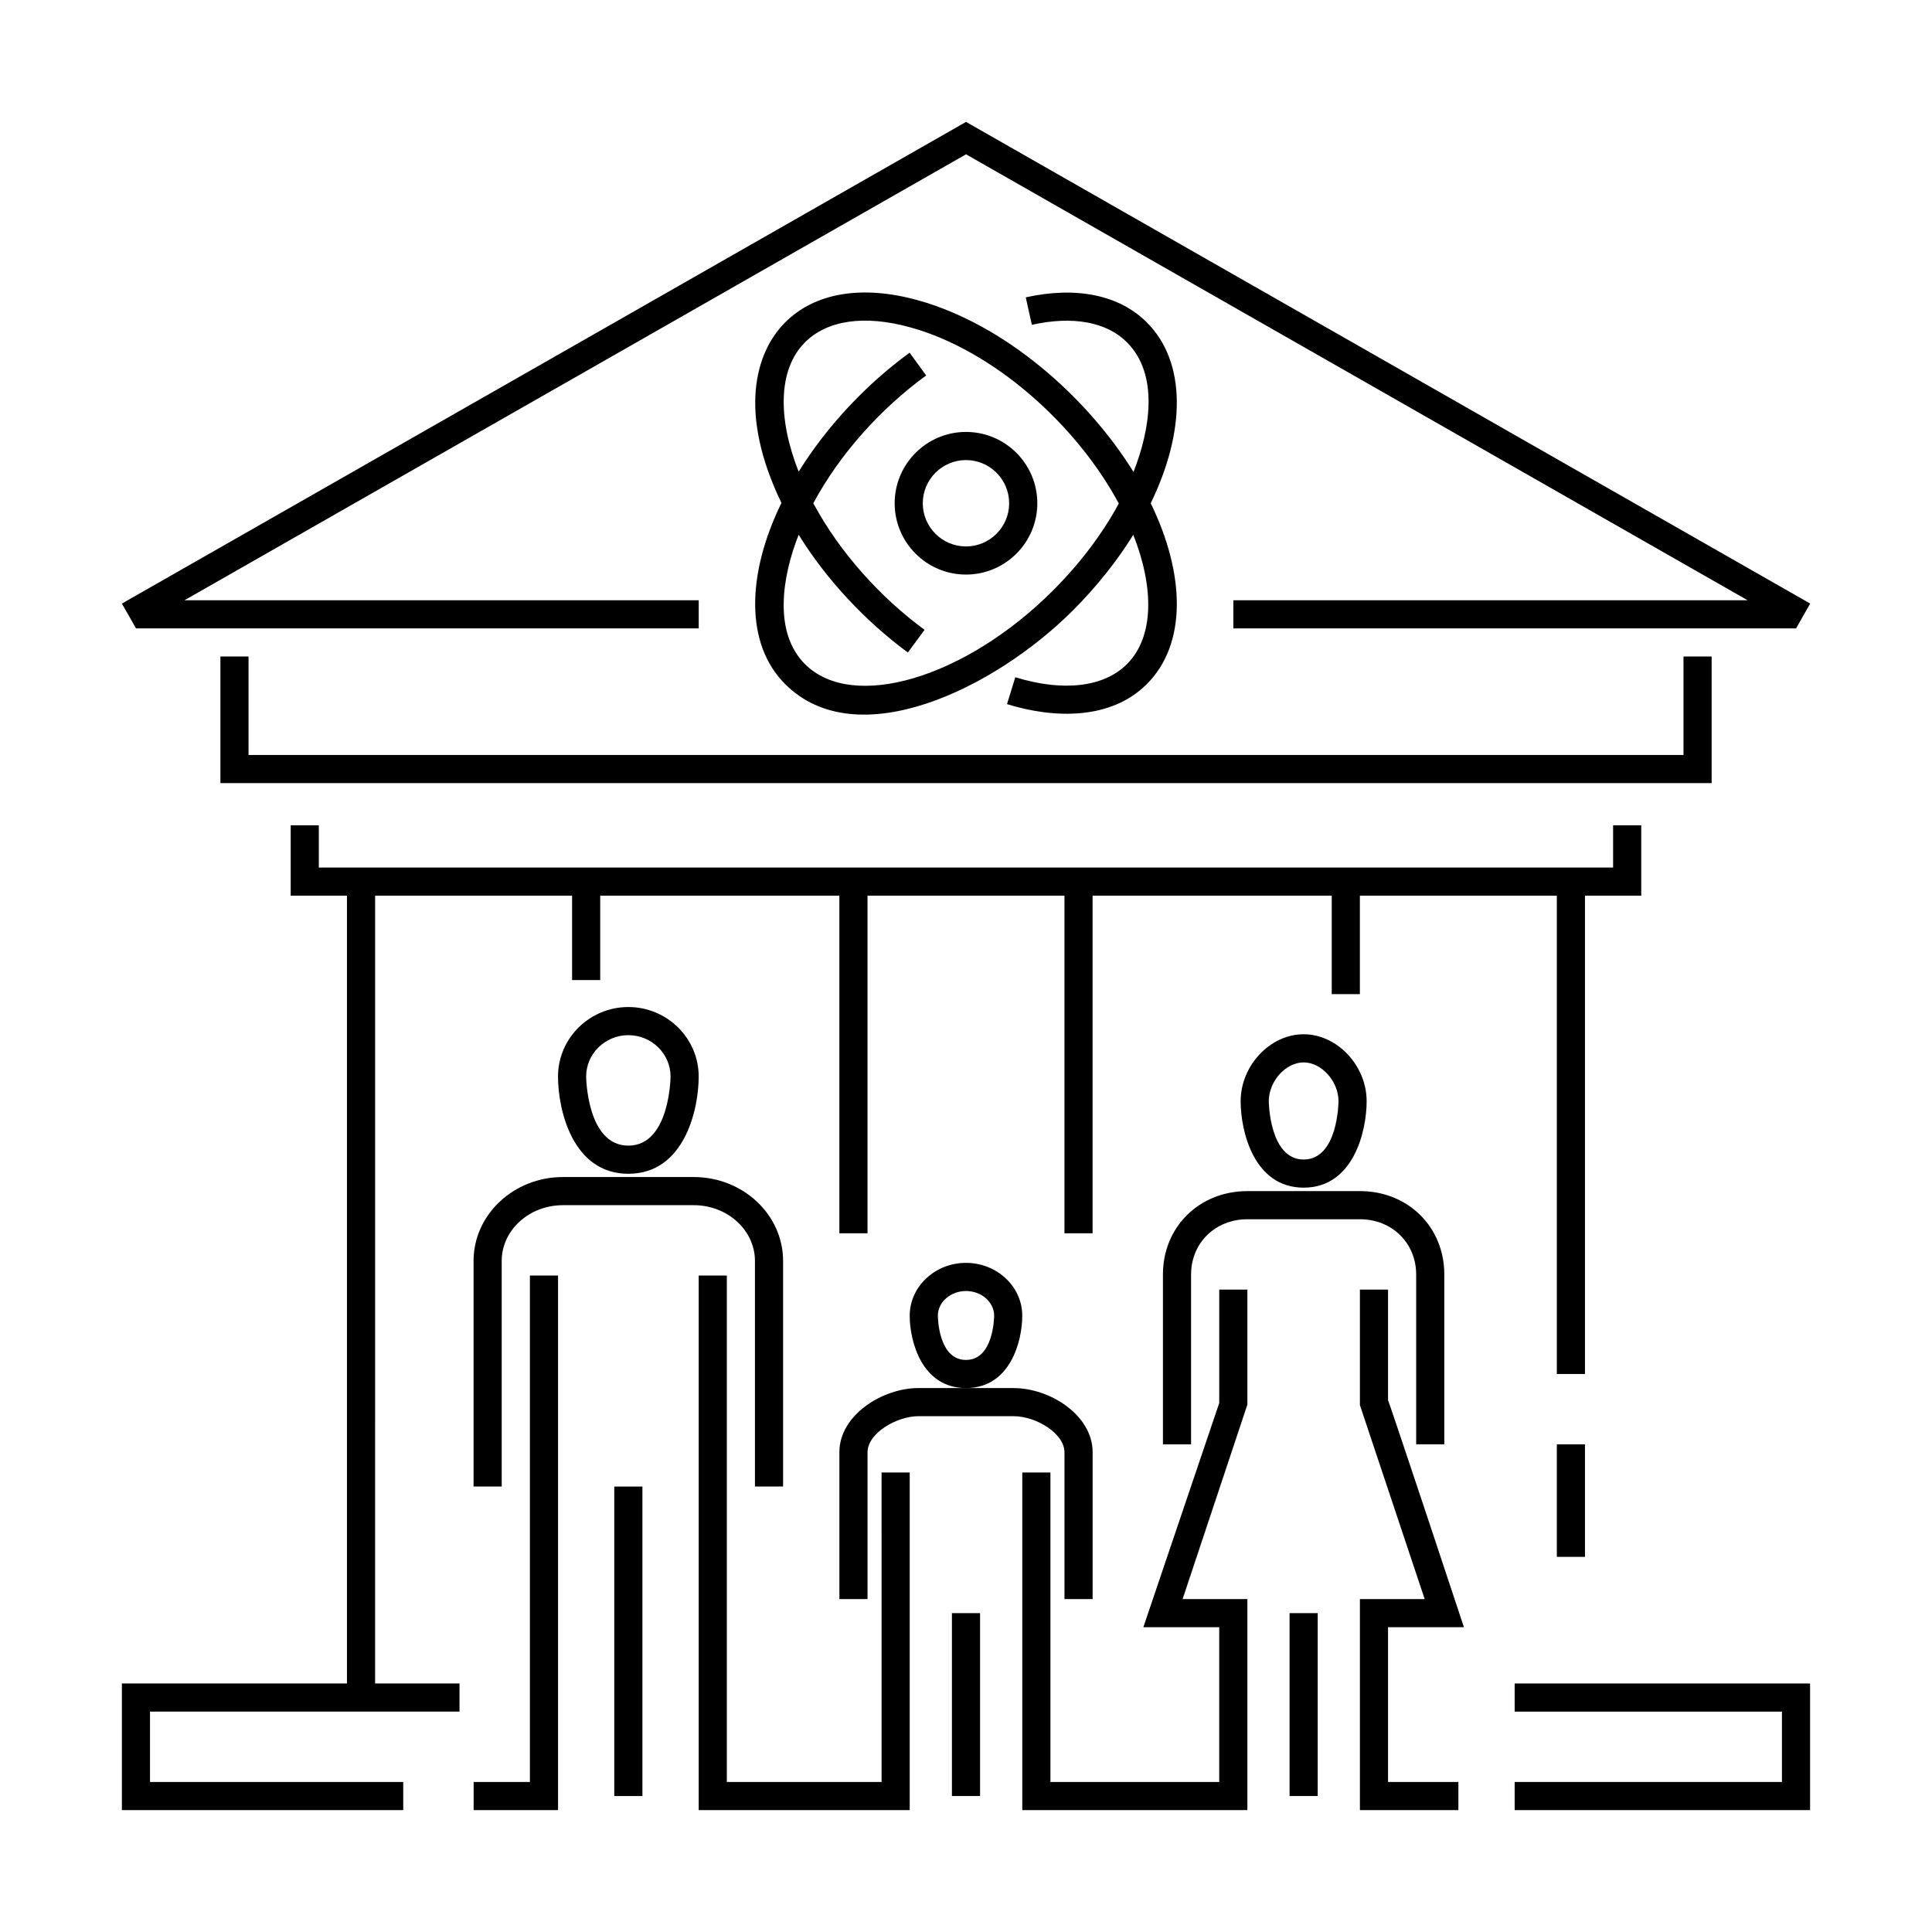 <?xml version="1.0" encoding="UTF-8"?>
<!-- Uploaded to: ICON Repo, www.iconrepo.com, Generator: ICON Repo Mixer Tools -->
<svg fill="#000000" width="800px" height="800px" version="1.1" viewBox="144 144 512 512" xmlns="http://www.w3.org/2000/svg">
 <g>
  <path d="m243.41 381.36h52.195v22.367h7.457v-22.367h63.379v89.477h7.457v-89.477h52.195v89.477h7.453v-89.477h63.379v26.098h7.457v-26.098h52.195v126.76h7.457v-126.76h14.914v-18.641h-7.457v11.184h-343v-11.184h-7.453v18.641h14.91v208.78h-59.648v33.555h74.562v-7.457h-67.109v-18.641h82.023v-7.457h-22.371z"/>
  <path d="m556.58 526.76h7.457v29.824h-7.457z"/>
  <path d="m545.4 597.6h70.836v18.641h-70.836v7.457h78.293v-33.555h-78.293z"/>
  <path d="m202.41 317.98v33.551h395.19v-33.551h-7.457v26.098h-380.28v-26.098z"/>
  <path d="m418.9 277.37c0-10.422-8.48-18.902-18.902-18.902s-18.902 8.48-18.902 18.902c0 10.418 8.48 18.898 18.902 18.898s18.902-8.48 18.902-18.898zm-30.352 0c0-6.312 5.133-11.445 11.445-11.445s11.445 5.133 11.445 11.445c0 6.309-5.133 11.441-11.445 11.441-6.309 0-11.445-5.133-11.445-11.441z"/>
  <path d="m352.07 325.29c19.02 19.035 55.551 1.195 76.293-19.555 6.398-6.398 11.73-13.18 15.973-20.008 5.57 14.121 5.492 27.102-1.691 34.285-6.117 6.109-16.902 7.371-29.582 3.465l-2.195 7.125c12.766 3.945 27.629 4.121 37.055-5.316 10.57-10.57 10.273-28.918 1.031-47.918 9.238-19.004 9.539-37.352-1.031-47.926-7.266-7.266-18.66-9.617-32.086-6.641l1.617 7.281c10.852-2.422 19.805-0.766 25.199 4.629 8.523 8.531 6.172 23.121 1.738 34.359-12.469-20.105-34.32-39.215-57.223-45.523-14.762-4.07-27.223-1.977-35.086 5.891-8.016 8.016-12.453 24.082-0.992 47.84-9.285 19.039-9.602 37.426 0.98 48.012zm7.465-47.922c7.106-13.211 17.973-25.176 29.91-33.867l-4.394-6.031c-11.16 8.137-21.699 19.129-29.402 31.527-5.578-14.121-5.492-27.105 1.691-34.289 5.891-5.891 15.77-7.297 27.836-3.977 22.035 6.066 44.078 25.762 55.316 46.707-4.316 7.977-10.23 15.84-17.406 23.02-23.348 23.348-53.176 32.117-65.746 19.555-8.43-8.43-6.098-23.137-1.688-34.305 7.441 12.051 17.82 23.02 28.938 31.211l4.43-6c-11.621-8.559-22.371-20.32-29.484-33.551z"/>
  <path d="m344.07 478.17v59.777h7.457v-59.777c0-12.27-10.621-22.242-23.676-22.242h-34.676c-13.055 0-23.676 9.977-23.676 22.242v59.777h7.457v-59.777c0-8.152 7.273-14.785 16.219-14.785h34.676c8.945 0 16.219 6.637 16.219 14.785z"/>
  <path d="m306.79 537.95h7.457v82.02h-7.457z"/>
  <path d="m284.43 616.24h-14.914v7.457h22.371v-141.67h-7.457v134.21z"/>
  <path d="m426.1 528.9v38.875h7.457v-38.965c0-9.703-11.219-16.957-20.953-16.957l-12.602-0.004h-12.602c-9.586 0-20.953 7.199-20.953 16.957v38.965h7.457v-38.875c0-5.176 7.836-9.594 13.496-9.594h25.199c5.973 0.004 13.5 4.562 13.5 9.598z"/>
  <path d="m377.63 616.24h-41.012v-134.21h-7.457v141.67h55.922v-89.477h-7.457c0.004 21.508 0.004 69.688 0.004 82.02z"/>
  <path d="m396.27 571.5h7.457v48.465h-7.457z"/>
  <path d="m485.75 571.5h7.457v48.465h-7.457z"/>
  <path d="m519.3 481.75v45.012h7.457v-45.012c0-12.594-9.617-22.098-22.371-22.098l-29.824 0.004c-12.75 0-22.371 9.496-22.371 22.098v45.012h7.457v-45.012c0-8.344 6.414-14.641 14.914-14.641h29.824c8.5-0.004 14.914 6.297 14.914 14.637z"/>
  <path d="m531.96 575.23c-0.203-0.609-20.113-60.73-20.113-60.086v-29.387h-7.457v30.613l17.168 51.41-17.168-0.004v55.922h26.098v-7.457h-18.641v-41.012z"/>
  <path d="m467.11 515.81-20.113 59.418h20.113v41.012h-44.738v-82.02h-7.457v89.477h59.652v-55.922h-17.168l17.168-51.539v-30.48h-7.457v30.055z"/>
  <path d="m291.88 429.3c0 8.914 3.894 25.766 18.641 25.766 14.746 0 18.641-16.852 18.641-25.766 0-10.156-8.363-18.426-18.641-18.426-10.277 0-18.641 8.262-18.641 18.426zm29.824-0.012c0 0.188-0.191 18.32-11.184 18.32-10.992 0-11.184-18.133-11.184-18.309 0-6.047 5.019-10.969 11.184-10.969 6.164 0 11.184 4.918 11.184 10.957z"/>
  <path d="m489.48 418.09c-8.891 0-16.695 8.297-16.695 17.754 0 7.918 3.488 22.898 16.695 22.898 13.211 0 16.695-14.977 16.695-22.898 0-9.457-7.805-17.754-16.695-17.754zm0 33.195c-9.078 0-9.238-15.297-9.238-15.441 0-5.297 4.488-10.297 9.238-10.297s9.238 5.008 9.238 10.297c0 0.156-0.105 15.441-9.238 15.441z"/>
  <path d="m414.91 492.69c0-7.723-6.691-14.016-14.914-14.016s-14.914 6.289-14.914 14.016c0 6.625 3.117 19.16 14.914 19.16s14.914-12.527 14.914-19.16zm-14.91 11.707c-7.305 0-7.453-11.23-7.457-11.703 0-3.617 3.344-6.559 7.457-6.559 4.109 0 7.457 2.941 7.457 6.543-0.008 0.488-0.152 11.719-7.457 11.719z"/>
  <path d="m180.04 310.53h149.13v-7.457h-136.28l207.12-118.18 207.12 118.18h-136.28v7.457h149.13c0-0.047 3.723-6.539 3.742-6.574-3.031-1.73-220.69-125.92-223.71-127.65l-223.71 127.65c0.02 0.039 3.742 6.527 3.742 6.574z"/>
 </g>
</svg>